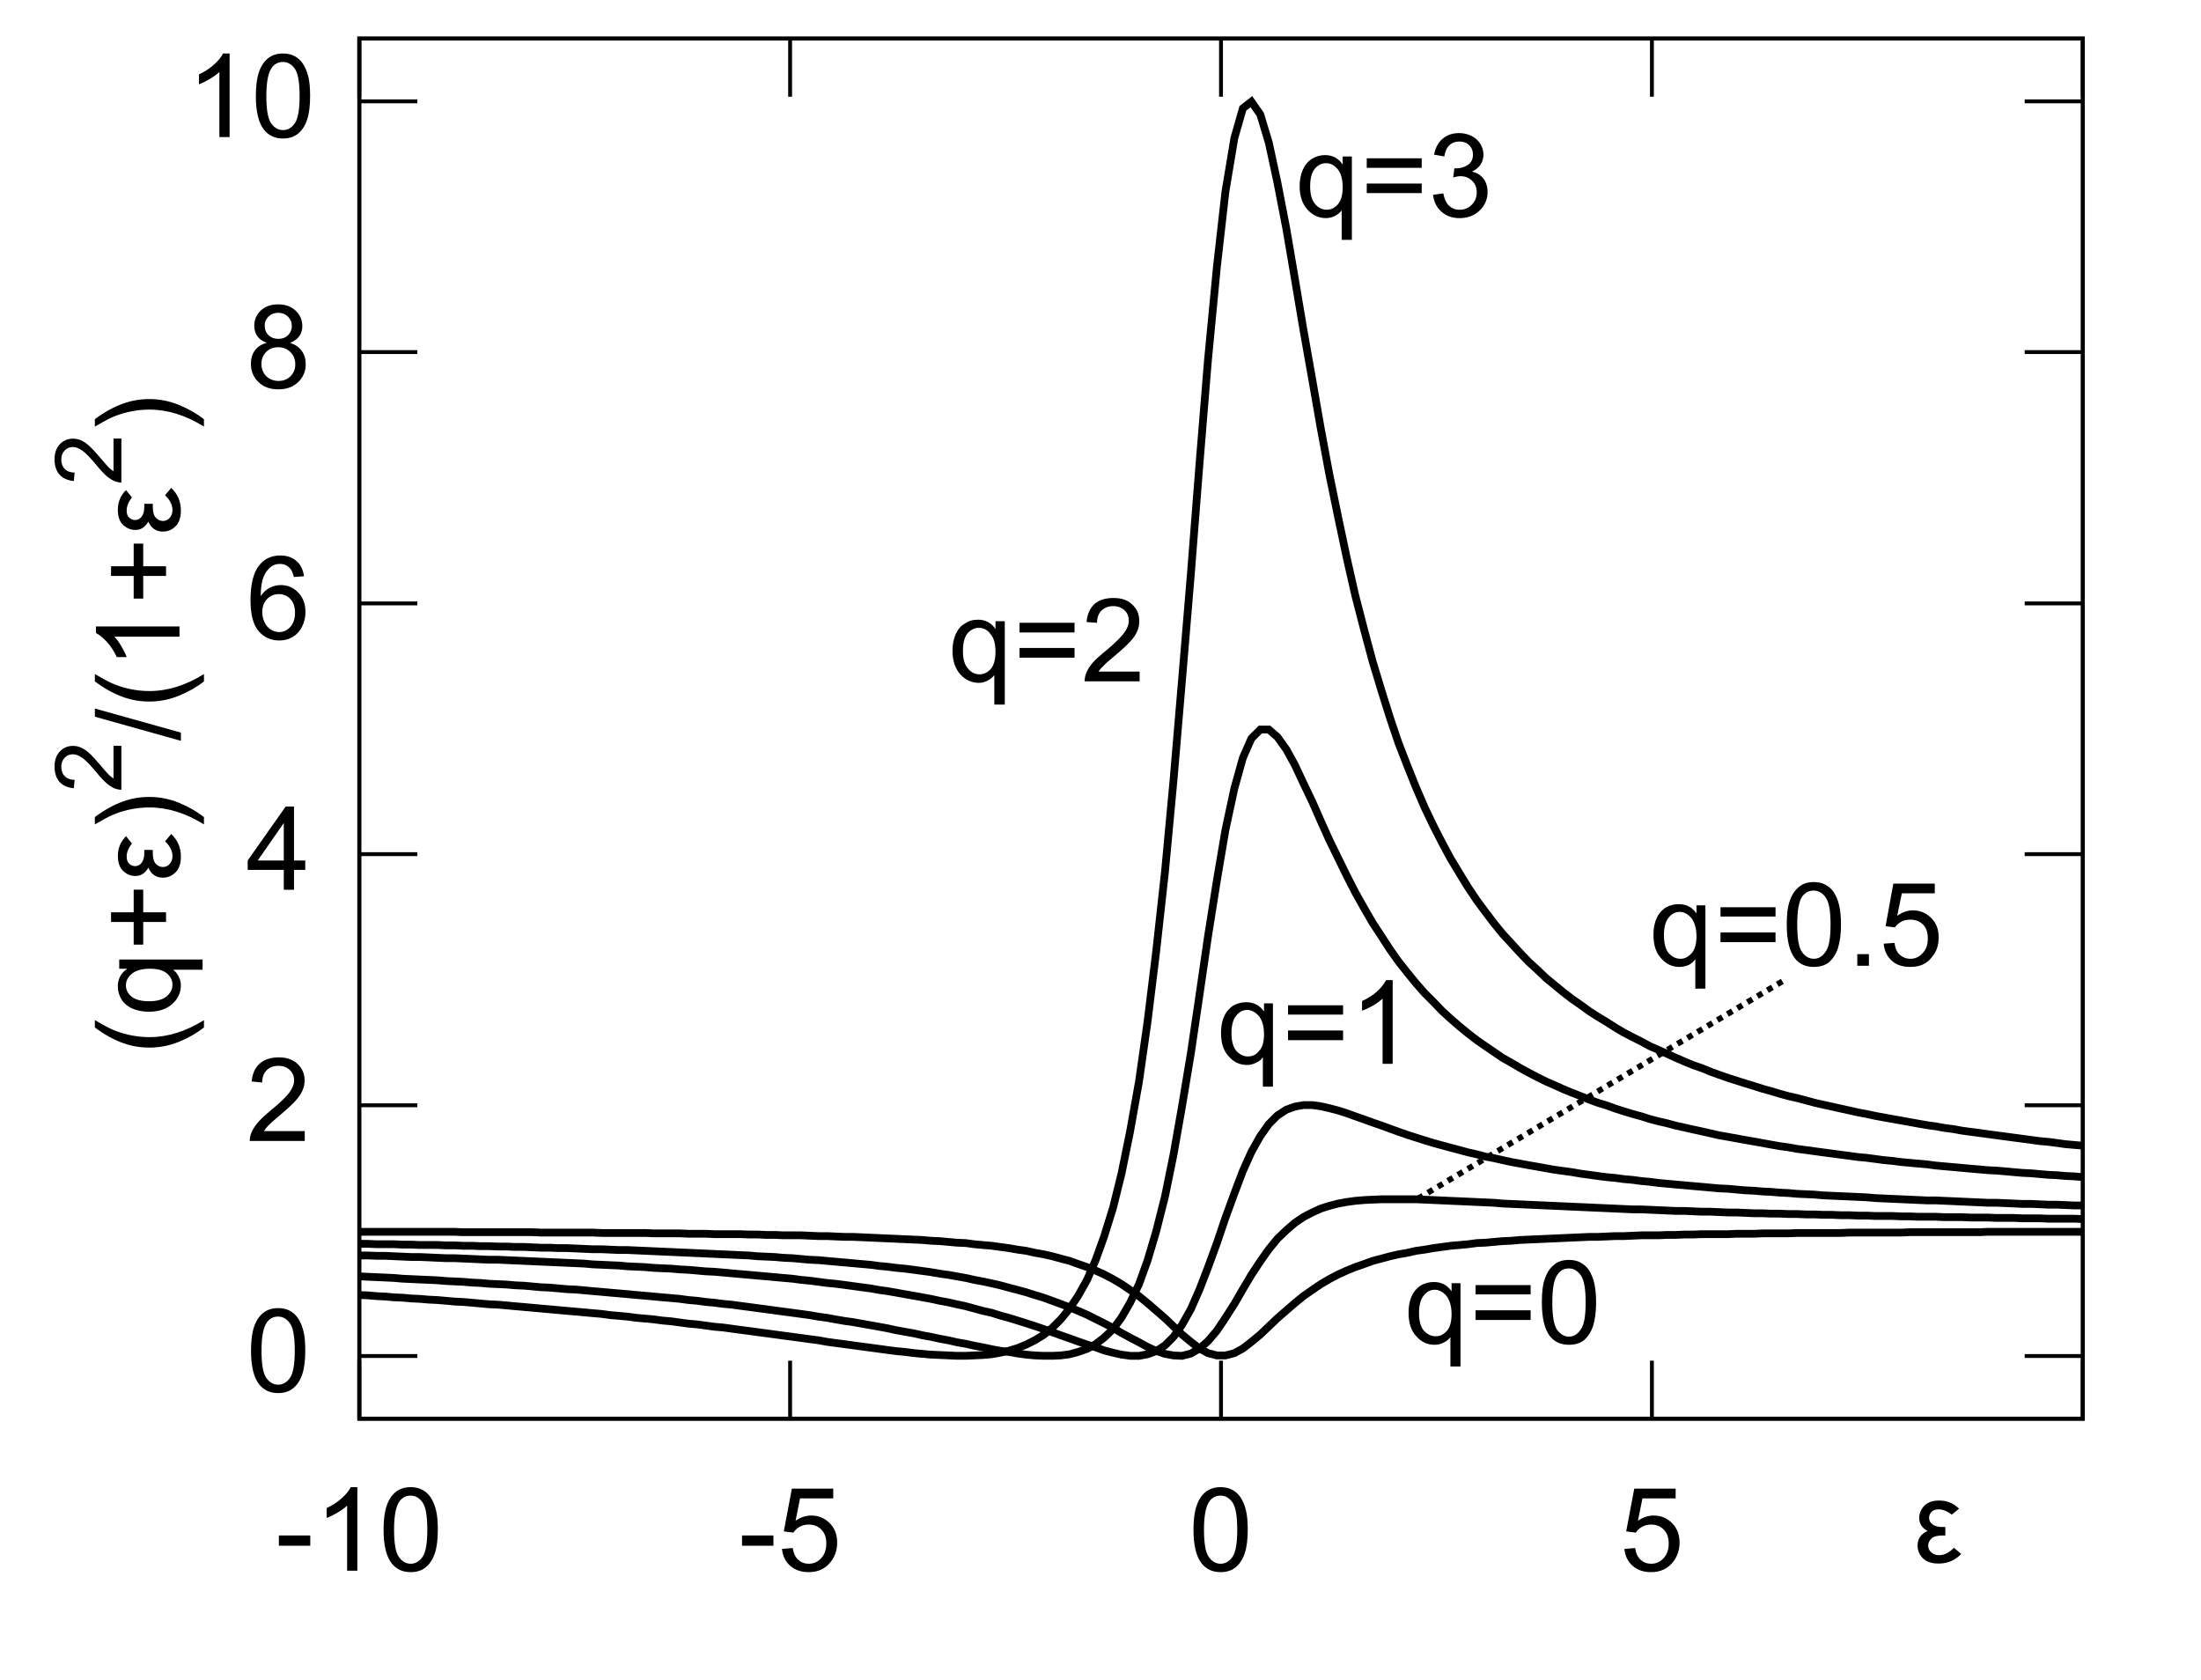<?xml version="1.0" encoding="UTF-8" standalone="no"?>
<!-- Created with Inkscape (http://www.inkscape.org/) -->

<svg
   xmlns:dc="http://purl.org/dc/elements/1.1/"
   xmlns:cc="http://creativecommons.org/ns#"
   xmlns:rdf="http://www.w3.org/1999/02/22-rdf-syntax-ns#"
   xmlns:svg="http://www.w3.org/2000/svg"
   xmlns="http://www.w3.org/2000/svg"
   xmlns:xlink="http://www.w3.org/1999/xlink"
   version="1.1"
   width="568"
   height="433.5"
   viewBox="0 0 568 433.5"
   id="svg2">
  <desc
     id="desc4">Produced by GNUPLOT 4.4 patchlevel 0 </desc>
  <defs
     id="defs6">
    <circle
       cx="0"
       cy="0"
       r="0.5"
       id="gpDot"
       style="stroke-width:0.5" />
    <path
       d="M -1,0 H 1 M 0,-1 v 2"
       id="gpPt0"
       style="stroke:currentColor;stroke-width:0.133" />
    <path
       d="M -1,-1 1,1 M 1,-1 -1,1"
       id="gpPt1"
       style="stroke:currentColor;stroke-width:0.133" />
    <path
       d="M -1,0 1,0 M 0,-1 0,1 m -1,-2 2,2 m -2,0 2,-2"
       id="gpPt2"
       style="stroke:currentColor;stroke-width:0.133" />
    <rect
       width="2"
       height="2"
       x="-1"
       y="-1"
       id="gpPt3"
       style="stroke:currentColor;stroke-width:0.133" />
    <rect
       width="2"
       height="2"
       x="-1"
       y="-1"
       id="gpPt4"
       style="fill:currentColor;stroke:currentColor;stroke-width:0.133" />
    <circle
       cx="0"
       cy="0"
       r="1"
       id="gpPt5"
       style="stroke:currentColor;stroke-width:0.133" />
    <use
       id="gpPt6"
       style="fill:currentColor;stroke:none"
       x="0"
       y="0"
       width="600"
       height="480"
       xlink:href="#gpPt5" />
    <path
       d="m 0,-1.33 -1.33,2 2.66,0 z"
       id="gpPt7"
       style="stroke:currentColor;stroke-width:0.133" />
    <use
       id="gpPt8"
       style="fill:currentColor;stroke:none"
       x="0"
       y="0"
       width="600"
       height="480"
       xlink:href="#gpPt7" />
    <use
       transform="scale(-1,-1)"
       id="gpPt9"
       style="stroke:currentColor"
       x="0"
       y="0"
       width="600"
       height="480"
       xlink:href="#gpPt7" />
    <use
       id="gpPt10"
       style="fill:currentColor;stroke:none"
       x="0"
       y="0"
       width="600"
       height="480"
       xlink:href="#gpPt9" />
    <use
       transform="matrix(0.707,0.707,-0.707,0.707,0,0)"
       id="gpPt11"
       style="stroke:currentColor"
       x="0"
       y="0"
       width="600"
       height="480"
       xlink:href="#gpPt3" />
    <use
       id="gpPt12"
       style="fill:currentColor;stroke:none"
       x="0"
       y="0"
       width="600"
       height="480"
       xlink:href="#gpPt11" />
  </defs>
  <g
     transform="translate(-27.58,-17.95)"
     id="g22"
     style="color:#ffffff;fill:none;stroke:currentColor;stroke-width:1;stroke-linecap:butt;stroke-linejoin:miter" />
  <path
     d="m 92.72,349.9 14.98,0 m 429.8,0 -15,0"
     id="path26"
     style="color:#000000;fill:none;stroke:currentColor;stroke-width:1;stroke-linecap:butt;stroke-linejoin:miter" />
  <g
     transform="matrix(1.2,0,0,1.2,80.23,359.1)"
     id="g28"
     style="font-size:25px;text-anchor:end;color:#000000;fill:#000000;stroke:none;font-family:Khmer OS">
    <g
       id="text30">
      <path
         d="m -12.88,-8.826 c 0,-2.114 0.22,-3.814 0.65,-5.104 0.44,-1.29 1.09,-2.29 1.95,-2.99 0.854,-0.7 1.934,-1.05 3.237,-1.05 0.96,0 1.802,0.19 2.526,0.58 0.725,0.39 1.323,0.95 1.795,1.67 0.472,0.73 0.842,1.62 1.111,2.66 0.268,1.05 0.402,2.46 0.403,4.234 0,2.1 -0.216,3.795 -0.647,5.085 -0.432,1.289 -1.077,2.286 -1.935,2.99 -0.859,0.704 -1.943,1.056 -3.253,1.056 -1.726,0 -3.077,-0.619 -4.067,-1.855 -1.18,-1.49 -1.77,-3.915 -1.77,-7.276 z m 2.26,0 c 0,2.938 0.34,4.893 1.031,5.866 0.688,0.972 1.536,1.459 2.546,1.459 1.009,0 1.857,-0.489 2.545,-1.465 0.687,-0.977 1.031,-2.93 1.031,-5.86 0,-2.944 -0.344,-4.904 -1.031,-5.874 -0.688,-0.97 -1.544,-1.45 -2.57,-1.45 -1.009,0 -1.815,0.43 -2.417,1.28 -0.755,1.09 -1.135,3.11 -1.135,6.044 z"
         id="path3242" />
    </g>
  </g>
  <path
     d="m 92.72,285.2 14.98,0 m 429.8,0 -15,0"
     id="path34"
     style="color:#000000;fill:none;stroke:currentColor;stroke-width:1;stroke-linecap:butt;stroke-linejoin:miter" />
  <g
     transform="matrix(1.2,0,0,1.2,80.24,294.4)"
     id="g36"
     style="font-size:25px;text-anchor:end;color:#000000;fill:#000000;stroke:none;font-family:Khmer OS">
    <g
       id="text38">
      <path
         d="m -1.331,-2.112 0,2.112 -11.829,0 c 0,-0.529 0.1,-1.038 0.26,-1.526 0.3,-0.806 0.78,-1.599 1.44,-2.38 0.67,-0.781 1.625,-1.685 2.878,-2.71 1.945,-1.595 3.26,-2.859 3.943,-3.794 0.684,-0.93 1.026,-1.81 1.026,-2.64 0,-0.87 -0.312,-1.6 -0.934,-2.2 -0.623,-0.6 -1.434,-0.9 -2.435,-0.9 -1.058,0 -1.905,0.32 -2.539,0.95 -0.639,0.64 -0.959,1.52 -0.969,2.64 l -2.25,-0.23 c 0.15,-1.69 0.73,-2.97 1.74,-3.85 1.011,-0.89 2.366,-1.33 4.066,-1.33 1.718,0 3.077,0.48 4.078,1.43 1.001,0.95 1.501,2.13 1.501,3.54 0,0.72 -0.146,1.42 -0.439,2.11 -0.293,0.69 -0.78,1.421 -1.459,2.186 -0.68,0.765 -1.809,1.815 -3.388,3.15 -1.318,1.107 -2.164,1.857 -2.539,2.252 -0.374,0.395 -0.683,0.791 -0.93,1.19 z"
         id="path3239" />
    </g>
  </g>
  <path
     d="m 92.72,220.4 14.98,0 m 429.8,0 -15,0"
     id="path42"
     style="color:#000000;fill:none;stroke:currentColor;stroke-width:1;stroke-linecap:butt;stroke-linejoin:miter" />
  <g
     transform="matrix(1.2,0,0,1.2,80.24,229.6)"
     id="g44"
     style="font-size:25px;text-anchor:end;color:#000000;fill:#000000;stroke:none;font-family:Khmer OS">
    <g
       id="text46">
      <path
         d="m -5.835,0 0,-4.285 -7.765,0 0,-2.014 8.168,-11.601 1.794,0 0,11.601 2.417,0 0,2.014 -2.417,0 0,4.285 z m 0,-6.299 0,-8.071 -5.605,8.071 z"
         id="path3236" />
    </g>
  </g>
  <path
     d="m 92.72,155.7 14.98,0 m 429.8,0 -15,0"
     id="path50"
     style="color:#000000;fill:none;stroke:currentColor;stroke-width:1;stroke-linecap:butt;stroke-linejoin:miter" />
  <g
     transform="matrix(1.2,0,0,1.2,80.22,164.9)"
     id="g52"
     style="font-size:25px;text-anchor:end;color:#000000;fill:#000000;stroke:none;font-family:Khmer OS">
    <g
       id="text54">
      <path
         d="m -1.477,-13.51 -2.185,0.17 c -0.195,-0.86 -0.472,-1.49 -0.83,-1.88 -0.594,-0.63 -1.327,-0.94 -2.197,-0.94 -0.7,0 -1.315,0.19 -1.844,0.58 -0.691,0.51 -1.237,1.24 -1.637,2.21 -0.4,0.97 -0.6,2.35 -0.62,4.141 0.53,-0.801 1.175,-1.401 1.94,-1.791 0.765,-0.39 1.566,-0.59 2.405,-0.59 1.465,0 2.712,0.54 3.741,1.619 1.03,1.078 1.544,2.471 1.544,4.18 0,1.124 -0.242,2.167 -0.726,3.132 -0.484,0.964 -1.149,1.702 -1.996,2.215 -0.846,0.513 -1.806,0.769 -2.881,0.769 -1.831,0 -3.327,-0.673 -4.477,-2.02 -1.16,-1.347 -1.74,-3.567 -1.74,-6.659 0,-3.456 0.64,-5.976 1.92,-7.546 1.115,-1.37 2.617,-2.05 4.505,-2.05 1.408,0 2.561,0.4 3.461,1.19 0.899,0.78 1.438,1.88 1.617,3.27 z m -8.973,7.712 c 0,0.757 0.16,1.481 0.483,2.173 0.321,0.691 0.771,1.218 1.349,1.58 0.578,0.362 1.184,0.544 1.819,0.544 0.927,0 1.725,-0.375 2.392,-1.124 0.668,-0.748 1.001,-1.765 1.001,-3.051 0,-1.237 -0.329,-2.212 -0.989,-2.924 -0.659,-0.712 -1.489,-1.068 -2.49,-1.068 -0.993,0 -1.835,0.356 -2.527,1.068 -0.688,0.712 -1.038,1.646 -1.038,2.802 z"
         id="path3233" />
    </g>
  </g>
  <path
     d="m 92.72,90.85 14.98,0 m 429.8,0 -15,0"
     id="path58"
     style="color:#000000;fill:none;stroke:currentColor;stroke-width:1;stroke-linecap:butt;stroke-linejoin:miter" />
  <g
     transform="matrix(1.2,0,0,1.2,80.23,100.1)"
     id="g60"
     style="font-size:25px;text-anchor:end;color:#000000;fill:#000000;stroke:none;font-family:Khmer OS">
    <g
       id="text62">
      <path
         d="m -9.497,-9.705 c -0.913,-0.335 -1.583,-0.805 -2.023,-1.425 -0.44,-0.62 -0.66,-1.36 -0.66,-2.22 0,-1.31 0.47,-2.4 1.4,-3.29 0.937,-0.89 2.182,-1.33 3.737,-1.33 1.562,0 2.819,0.45 3.772,1.36 0.952,0.91 1.428,2.01 1.428,3.32 0,0.83 -0.218,1.55 -0.653,2.16 -0.436,0.62 -1.097,1.09 -1.984,1.425 1.099,0.358 1.935,0.936 2.509,1.734 0.573,0.797 0.86,1.749 0.86,2.856 0,1.53 -0.541,2.816 -1.623,3.858 -1.083,1.041 -2.507,1.562 -4.273,1.562 -1.766,0 -3.193,-0.523 -4.273,-1.568 -1.08,-1.046 -1.62,-2.35 -1.62,-3.913 0,-1.164 0.29,-2.138 0.88,-2.923 0.59,-0.786 1.43,-1.321 2.523,-1.606 z m -0.44,-3.725 c 0,0.85 0.273,1.54 0.818,2.08 0.546,0.53 1.254,0.8 2.124,0.8 0.847,0 1.54,-0.26 2.082,-0.8 0.541,-0.53 0.811,-1.18 0.811,-1.96 0,-0.8 -0.278,-1.48 -0.836,-2.03 -0.557,-0.55 -1.251,-0.82 -2.081,-0.82 -0.838,0 -1.534,0.27 -2.087,0.8 -0.554,0.54 -0.831,1.18 -0.831,1.93 z m -0.703,8.266 c 0,0.627 0.14,1.233 0.44,1.819 0.298,0.586 0.74,1.04 1.325,1.361 0.586,0.322 1.217,0.483 1.893,0.483 1.049,0 1.916,-0.338 2.6,-1.014 0.683,-0.675 1.025,-1.534 1.025,-2.575 0,-1.058 -0.352,-1.933 -1.056,-2.625 -0.704,-0.692 -1.585,-1.037 -2.643,-1.037 -1.033,0 -1.89,0.341 -2.569,1.025 -0.675,0.684 -1.015,1.538 -1.015,2.563 z"
         id="path3230" />
    </g>
  </g>
  <path
     d="m 92.72,26.15 14.98,0 m 429.8,0 -15,0"
     id="path66"
     style="color:#000000;fill:none;stroke:currentColor;stroke-width:1;stroke-linecap:butt;stroke-linejoin:miter" />
  <g
     transform="matrix(1.2,0,0,1.2,81.48,35.37)"
     id="g68"
     style="font-size:25px;text-anchor:end;color:#000000;fill:#000000;stroke:none;font-family:Khmer OS">
    <g
       id="text70">
      <path
         d="m -18.52,0 -2.2,0 0,-14 c -0.52,0.5 -1.22,1.01 -2.08,1.51 -0.86,0.51 -1.63,0.89 -2.31,1.14 l 0,-2.13 c 1.23,-0.57 2.3,-1.27 3.22,-2.1 0.92,-0.82 1.57,-1.62 1.96,-2.39 l 1.41,0 z"
         id="path3225" />
      <path
         d="m -12.88,-8.826 c 0,-2.114 0.22,-3.814 0.65,-5.104 0.44,-1.29 1.09,-2.29 1.95,-2.99 0.854,-0.7 1.934,-1.05 3.237,-1.05 0.96,0 1.802,0.19 2.526,0.58 0.725,0.39 1.323,0.95 1.795,1.67 0.472,0.73 0.842,1.62 1.111,2.66 0.268,1.05 0.402,2.46 0.403,4.234 0,2.1 -0.216,3.795 -0.647,5.085 -0.432,1.289 -1.077,2.286 -1.935,2.99 -0.859,0.704 -1.943,1.056 -3.253,1.056 -1.726,0 -3.077,-0.619 -4.067,-1.855 -1.18,-1.49 -1.77,-3.915 -1.77,-7.276 z m 2.26,0 c 0,2.938 0.34,4.893 1.031,5.866 0.688,0.972 1.536,1.459 2.546,1.459 1.009,0 1.857,-0.489 2.545,-1.465 0.687,-0.977 1.031,-2.93 1.031,-5.86 0,-2.944 -0.344,-4.904 -1.031,-5.874 -0.688,-0.97 -1.544,-1.45 -2.57,-1.45 -1.009,0 -1.815,0.43 -2.417,1.28 -0.755,1.09 -1.135,3.11 -1.135,6.044 z"
         id="path3227" />
    </g>
  </g>
  <path
     d="m 92.72,366.1 0,-15 m 0,-341.145 0,14.995"
     id="path74"
     style="color:#000000;fill:none;stroke:currentColor;stroke-width:1;stroke-linecap:butt;stroke-linejoin:miter" />
  <g
     transform="matrix(1.2,0,0,1.2,92.73,405.3)"
     id="g76"
     style="font-size:25px;text-anchor:middle;color:#000000;fill:#000000;stroke:none;font-family:Khmer OS">
    <g
       id="text78">
      <path
         d="m -17.3,-5.371 0,-2.21 6.75,0 0,2.21 z"
         id="path3245" />
      <path
         d="m -0.427,0 -2.198,0 0,-14 c -0.528,0.5 -1.222,1.01 -2.081,1.51 -0.858,0.51 -1.629,0.89 -2.313,1.14 l 0,-2.13 c 1.229,-0.57 2.303,-1.27 3.223,-2.1 0.919,-0.82 1.57,-1.62 1.953,-2.39 l 1.416,0 z"
         id="path3247" />
      <path
         d="m 5.212,-8.826 c 0,-2.114 0.218,-3.814 0.653,-5.104 0.436,-1.29 1.083,-2.29 1.941,-2.99 0.859,-0.7 1.939,-1.05 3.244,-1.05 0.96,0 1.8,0.19 2.52,0.58 0.73,0.39 1.33,0.95 1.8,1.67 0.47,0.73 0.84,1.62 1.11,2.66 0.27,1.05 0.4,2.46 0.4,4.234 0,2.1 -0.21,3.795 -0.64,5.085 -0.44,1.289 -1.08,2.286 -1.94,2.99 -0.86,0.704 -1.94,1.056 -3.25,1.056 -1.728,0 -3.083,-0.619 -4.068,-1.855 -1.18,-1.49 -1.77,-3.915 -1.77,-7.276 z m 2.259,0 c 0,2.938 0.344,4.893 1.031,5.866 0.688,0.972 1.538,1.459 2.548,1.459 1.01,0 1.85,-0.489 2.54,-1.465 0.69,-0.977 1.03,-2.93 1.03,-5.86 0,-2.944 -0.34,-4.904 -1.03,-5.874 -0.69,-0.97 -1.54,-1.45 -2.57,-1.45 -1.01,0 -1.812,0.43 -2.414,1.28 -0.757,1.09 -1.135,3.11 -1.135,6.044 z"
         id="path3249" />
    </g>
  </g>
  <path
     d="m 203.9,366.1 0,-15 m 0,-341.145 0,14.995"
     id="path82"
     style="color:#000000;fill:none;stroke:currentColor;stroke-width:1;stroke-linecap:butt;stroke-linejoin:miter" />
  <g
     transform="matrix(1.2,0,0,1.2,203.9,405.3)"
     id="g84"
     style="font-size:25px;text-anchor:middle;color:#000000;fill:#000000;stroke:none;font-family:Khmer OS">
    <g
       id="text86">
      <path
         d="m -10.34,-5.371 0,-2.21 6.751,0 0,2.21 z"
         id="path3252" />
      <path
         d="m -1.746,-4.687 2.308,-0.196 c 0.171,1.123 0.568,1.968 1.19,2.533 0.622,0.566 1.373,0.849 2.252,0.849 1.058,0 1.953,-0.399 2.685,-1.197 0.733,-0.797 1.099,-1.855 1.099,-3.174 0,-1.253 -0.352,-2.242 -1.056,-2.966 -0.704,-0.724 -1.625,-1.086 -2.765,-1.086 -0.708,0 -1.347,0.16 -1.916,0.482 -0.57,0.321 -1.017,0.738 -1.343,1.251 l -2.063,-0.268 1.733,-9.191 8.899,0 0,2.1 -7.141,0 -0.964,4.81 c 1.074,-0.75 2.201,-1.13 3.381,-1.13 1.563,0 2.881,0.55 3.955,1.63 1.075,1.081 1.612,2.472 1.612,4.173 0,1.62 -0.472,3.019 -1.416,4.199 -1.148,1.449 -2.714,2.173 -4.7,2.173 -1.628,0 -2.956,-0.456 -3.986,-1.367 -1.029,-0.911 -1.617,-2.12 -1.764,-3.625 z"
         id="path3254" />
    </g>
  </g>
  <path
     d="m 315.1,366.1 0,-15 m 0,-341.145 0,14.995"
     id="path90"
     style="color:#000000;fill:none;stroke:currentColor;stroke-width:1;stroke-linecap:butt;stroke-linejoin:miter" />
  <g
     transform="matrix(1.2,0,0,1.2,315.1,405.3)"
     id="g92"
     style="font-size:25px;text-anchor:middle;color:#000000;fill:#000000;stroke:none;font-family:Khmer OS">
    <g
       id="text94">
      <path
         d="m -5.92,-8.826 c 0,-2.114 0.217,-3.814 0.653,-5.104 0.435,-1.29 1.082,-2.29 1.941,-2.99 0.858,-0.7 1.938,-1.05 3.241,-1.05 0.96,0 1.802,0.19 2.526,0.58 0.725,0.39 1.323,0.95 1.795,1.67 0.472,0.73 0.842,1.62 1.111,2.66 0.268,1.05 0.402,2.46 0.403,4.234 0,2.1 -0.216,3.795 -0.647,5.085 -0.432,1.289 -1.077,2.286 -1.935,2.99 -0.859,0.704 -1.943,1.056 -3.253,1.056 -1.726,0 -3.081,-0.619 -4.065,-1.855 -1.18,-1.49 -1.77,-3.915 -1.77,-7.276 z m 2.258,0 c 0,2.938 0.344,4.893 1.031,5.866 0.688,0.972 1.536,1.459 2.546,1.459 1.009,0 1.857,-0.489 2.545,-1.465 0.687,-0.977 1.031,-2.93 1.031,-5.86 0,-2.944 -0.344,-4.904 -1.031,-5.874 -0.688,-0.97 -1.544,-1.45 -2.57,-1.45 -1.009,0 -1.815,0.43 -2.417,1.28 -0.757,1.09 -1.135,3.11 -1.135,6.044 z"
         id="path3257" />
    </g>
  </g>
  <path
     d="m 426.3,366.1 0,-15 m 0,-341.145 0,14.995"
     id="path98"
     style="color:#000000;fill:none;stroke:currentColor;stroke-width:1;stroke-linecap:butt;stroke-linejoin:miter" />
  <g
     transform="matrix(1.2,0,0,1.2,426.3,405.3)"
     id="g100"
     style="font-size:25px;text-anchor:middle;color:#000000;fill:#000000;stroke:none;font-family:Khmer OS">
    <g
       id="text102">
      <path
         d="m -5.92,-4.687 2.307,-0.196 c 0.171,1.123 0.567,1.968 1.19,2.533 0.622,0.566 1.373,0.849 2.252,0.849 1.058,0 1.953,-0.399 2.686,-1.197 0.732,-0.797 1.098,-1.855 1.098,-3.174 0,-1.253 -0.352,-2.242 -1.056,-2.966 -0.704,-0.724 -1.625,-1.086 -2.764,-1.086 -0.708,0 -1.347,0.16 -1.917,0.482 -0.57,0.321 -1.017,0.738 -1.343,1.251 l -2.063,-0.268 1.734,-9.191 8.899,0 0,2.1 -7.142,0 -0.964,4.81 c 1.074,-0.75 2.201,-1.13 3.381,-1.13 1.563,0 2.881,0.55 3.955,1.63 1.075,1.081 1.612,2.472 1.612,4.173 0,1.62 -0.472,3.019 -1.416,4.199 -1.148,1.449 -2.714,2.173 -4.7,2.173 -1.628,0 -2.956,-0.456 -3.985,-1.367 -1.03,-0.911 -1.618,-2.12 -1.764,-3.625 z"
         id="path3260" />
    </g>
  </g>
  <path
     d="m 537.5,366.1 0,-15 m 0,-341.145 0,14.995"
     id="path106"
     style="color:#000000;fill:none;stroke:currentColor;stroke-width:1;stroke-linecap:butt;stroke-linejoin:miter" />
  <path
     d="m 92.72,9.955 0,356.145 444.78,0 0,-356.145 -444.78,0 z"
     id="path114"
     style="color:#000000;fill:none;stroke:currentColor;stroke-width:1;stroke-linecap:butt;stroke-linejoin:miter" />
  <g
     transform="matrix(0,-1.2,1.2,0,46.32,187)"
     id="g116"
     style="font-size:25px;text-anchor:middle;color:#000000;fill:#000000;stroke:none;font-family:Khmer OS">
    <g
       id="text118">
      <path
         d="m -65.1,5.261 c -1.21,-1.53 -2.24,-3.32 -3.08,-5.371 -0.83,-2.051 -1.25,-4.175 -1.25,-6.372 0,-1.937 0.31,-3.788 0.94,-5.568 0.73,-2.06 1.86,-4.11 3.39,-6.15 l 1.57,0 c -0.98,1.69 -1.63,2.9 -1.95,3.62 -0.49,1.13 -0.89,2.3 -1.17,3.52 -0.35,1.522 -0.53,3.052 -0.53,4.59 0,3.915 1.22,7.825 3.65,11.731 z"
         id="path3198" />
      <path
         d="m -52.69,4.968 0,-6.347 c -0.34,0.48 -0.82,0.878 -1.43,1.196 -0.61,0.317 -1.27,0.476 -1.96,0.476 -1.54,0 -2.86,-0.615 -3.97,-1.843 -1.11,-1.229 -1.67,-2.914 -1.67,-5.054 0,-1.302 0.23,-2.47 0.68,-3.506 0.45,-1.03 1.11,-1.81 1.96,-2.35 0.86,-0.53 1.8,-0.8 2.83,-0.8 1.6,0 2.86,0.68 3.78,2.03 l 0,-1.73 1.98,0 0,17.928 z m -6.77,-11.487 c 0,1.669 0.35,2.92 1.05,3.754 0.7,0.834 1.54,1.251 2.51,1.251 0.94,0 1.75,-0.396 2.42,-1.19 0.68,-0.793 1.01,-2 1.01,-3.619 0,-1.725 -0.35,-3.024 -1.06,-3.897 -0.72,-0.87 -1.55,-1.3 -2.51,-1.3 -0.95,0 -1.76,0.4 -2.43,1.21 -0.66,0.811 -0.99,2.074 -0.99,3.791 z"
         id="path3200" />
      <path
         d="m -42.42,-2.893 0,-4.907 -4.87,0 0,-2.051 4.87,0 0,-4.869 2.08,0 0,4.869 4.87,0 0,2.051 -4.87,0 0,4.907 z"
         id="path3202" />
      <path
         d="m -23.96,-11.5 -1.58,1.27 c -1,-0.76 -1.93,-1.13 -2.8,-1.13 -0.72,0 -1.24,0.19 -1.57,0.57 -0.33,0.38 -0.5,0.792 -0.5,1.232 0,0.57 0.25,1.044 0.73,1.422 0.49,0.378 1.21,0.568 2.15,0.568 0.13,0 0.33,0 0.61,-0.01 l 0,1.844 c -0.26,0 -0.45,-0.01 -0.58,-0.01 -1.17,0 -1.97,0.224 -2.43,0.672 -0.45,0.447 -0.67,0.952 -0.67,1.514 0,0.577 0.22,1.064 0.68,1.458 0.46,0.395 1,0.592 1.62,0.592 1.15,0 2.23,-0.533 3.23,-1.599 l 1.57,1.331 c -1.3,1.383 -2.92,2.075 -4.86,2.075 -1.52,0 -2.65,-0.387 -3.4,-1.16 -0.75,-0.773 -1.13,-1.672 -1.13,-2.697 0,-1.473 0.72,-2.519 2.15,-3.138 -1.19,-0.675 -1.79,-1.607 -1.79,-2.795 0,-0.969 0.35,-1.829 1.06,-2.599 0.71,-0.77 1.79,-1.16 3.26,-1.16 1.68,0 3.09,0.59 4.25,1.76 z"
         id="path3204" />
      <path
         d="m -19.86,5.261 -1.58,0 c 2.44,-3.906 3.65,-7.816 3.65,-11.731 0,-1.53 -0.17,-3.047 -0.52,-4.55 -0.28,-1.22 -0.66,-2.4 -1.16,-3.52 -0.32,-0.73 -0.97,-1.95 -1.97,-3.66 l 1.58,0 c 1.53,2.04 2.66,4.09 3.39,6.15 0.63,1.78 0.94,3.631 0.94,5.568 0,2.197 -0.42,4.321 -1.26,6.372 -0.84,2.051 -1.87,3.841 -3.07,5.371 z"
         id="path3206" />
      <path
         d="m -4.531,-14.19 0,1.69 -9.459,0 c 0,-0.42 0.1,-0.83 0.2,-1.22 0.24,-0.65 0.63,-1.28 1.16,-1.91 0.53,-0.62 1.3,-1.34 2.3,-2.16 1.554,-1.28 2.605,-2.29 3.152,-3.04 0.547,-0.74 0.821,-1.45 0.821,-2.11 0,-0.7 -0.249,-1.28 -0.747,-1.76 -0.499,-0.48 -1.148,-0.72 -1.949,-0.72 -0.846,0 -1.527,0.25 -2.027,0.76 -0.51,0.51 -0.77,1.21 -0.78,2.11 l -1.8,-0.18 c 0.12,-1.35 0.59,-2.38 1.39,-3.09 0.81,-0.7 1.9,-1.05 3.256,-1.05 1.374,0 2.461,0.38 3.262,1.14 0.801,0.76 1.201,1.7 1.201,2.83 0,0.57 -0.117,1.14 -0.351,1.69 -0.235,0.55 -0.624,1.14 -1.167,1.75 -0.544,0.61 -1.447,1.45 -2.71,2.52 -1.055,0.88 -1.731,1.48 -2.031,1.8 -0.3,0.31 -0.55,0.63 -0.74,0.95 z"
         id="path3208"
         style="font-size:20px" />
      <path
         d="M -3.467,0.305 1.721,-18.2 l 1.758,0 -5.176,18.505 z"
         id="path3210"
         style="font-size:25px" />
      <path
         d="M 9.314,5.261 C 8.101,3.731 7.076,1.941 6.238,-0.11 5.4,-2.161 4.98,-4.285 4.98,-6.482 c 0,-1.937 0.314,-3.788 0.94,-5.568 0.733,-2.06 1.864,-4.11 3.394,-6.15 l 1.576,0 c -0.986,1.69 -1.637,2.9 -1.954,3.62 -0.497,1.13 -0.888,2.3 -1.172,3.52 -0.35,1.522 -0.525,3.052 -0.525,4.59 0,3.915 1.216,7.825 3.651,11.731 z"
         id="path3212"
         style="font-size:25px" />
      <path
         d="m 21.13,0 -2.2,0 0,-14 c -0.53,0.5 -1.22,1.01 -2.08,1.51 -0.86,0.51 -1.63,0.89 -2.31,1.14 l 0,-2.13 c 1.23,-0.57 2.3,-1.27 3.22,-2.1 0.92,-0.82 1.57,-1.62 1.95,-2.39 l 1.42,0 z"
         id="path3214"
         style="font-size:25px" />
      <path
         d="m 31.99,-2.893 0,-4.907 -4.87,0 0,-2.051 4.87,0 0,-4.869 2.08,0 0,4.869 4.87,0 0,2.051 -4.87,0 0,4.907 z"
         id="path3216"
         style="font-size:25px" />
      <path
         d="m 50.45,-11.5 -1.57,1.27 c -1,-0.76 -1.94,-1.13 -2.81,-1.13 -0.72,0 -1.24,0.19 -1.57,0.57 -0.33,0.38 -0.49,0.792 -0.49,1.232 0,0.57 0.24,1.044 0.73,1.422 0.49,0.378 1.2,0.568 2.15,0.568 0.12,0 0.32,0 0.61,-0.01 l 0,1.844 c -0.26,0 -0.46,-0.01 -0.59,-0.01 -1.16,0 -1.97,0.224 -2.42,0.672 -0.45,0.447 -0.68,0.952 -0.68,1.514 0,0.577 0.23,1.064 0.68,1.458 0.46,0.395 1,0.592 1.63,0.592 1.15,0 2.22,-0.533 3.22,-1.599 l 1.58,1.331 c -1.31,1.383 -2.93,2.075 -4.86,2.075 -1.52,0 -2.66,-0.387 -3.41,-1.16 C 41.9,-1.64 41.53,-2.539 41.53,-3.564 c 0,-1.473 0.71,-2.519 2.15,-3.138 -1.2,-0.675 -1.8,-1.607 -1.8,-2.795 0,-0.973 0.36,-1.833 1.06,-2.603 0.71,-0.77 1.8,-1.16 3.26,-1.16 1.68,0 3.1,0.59 4.25,1.76 z"
         id="path3218"
         style="font-size:25px" />
      <path
         d="m 61.53,-14.19 0,1.69 -9.46,0 c 0,-0.42 0.1,-0.83 0.21,-1.22 0.24,-0.65 0.62,-1.28 1.15,-1.91 0.53,-0.62 1.3,-1.34 2.3,-2.16 1.56,-1.28 2.61,-2.29 3.16,-3.04 0.54,-0.74 0.82,-1.45 0.82,-2.11 0,-0.7 -0.25,-1.28 -0.75,-1.76 -0.5,-0.48 -1.15,-0.72 -1.95,-0.72 -0.84,0 -1.52,0.25 -2.03,0.76 -0.51,0.51 -0.76,1.21 -0.77,2.11 l -1.81,-0.18 c 0.13,-1.35 0.59,-2.38 1.4,-3.09 0.81,-0.7 1.89,-1.05 3.25,-1.05 1.37,0 2.46,0.38 3.26,1.14 0.8,0.76 1.2,1.7 1.2,2.83 0,0.57 -0.11,1.14 -0.35,1.69 -0.23,0.55 -0.62,1.14 -1.16,1.75 -0.55,0.61 -1.45,1.45 -2.71,2.52 -1.06,0.88 -1.74,1.48 -2.04,1.8 -0.3,0.31 -0.54,0.63 -0.74,0.95 z"
         id="path3220"
         style="font-size:20px" />
      <path
         d="m 65.69,5.261 -1.58,0 c 2.43,-3.906 3.65,-7.816 3.65,-11.731 0,-1.53 -0.17,-3.047 -0.52,-4.55 -0.28,-1.22 -0.67,-2.4 -1.16,-3.52 -0.32,-0.73 -0.98,-1.95 -1.97,-3.66 l 1.58,0 c 1.53,2.04 2.66,4.09 3.39,6.15 0.63,1.78 0.94,3.631 0.94,5.568 0,2.197 -0.42,4.321 -1.26,6.372 C 67.91,1.941 66.89,3.731 65.69,5.261 z"
         id="path3222"
         style="font-size:25px" />
    </g>
  </g>
  <g
     transform="matrix(1.2,0,0,1.2,500.1,403.1)"
     id="g134"
     style="font-size:25px;text-anchor:middle;color:#000000;fill:#000000;stroke:none;font-family:Khmer OS">
    <g
       id="text136">
      <path
         d="m 4.553,-11.5 -1.574,1.27 c -1.001,-0.76 -1.937,-1.13 -2.808,-1.13 -0.716,0 -1.239,0.19 -1.569,0.57 -0.329,0.38 -0.494,0.792 -0.494,1.232 0,0.57 0.244,1.044 0.732,1.422 0.489,0.378 1.205,0.568 2.149,0.568 0.122,0 0.325,0 0.61,-0.01 l 0,1.844 c -0.26,0 -0.456,-0.01 -0.586,-0.01 -1.164,0 -1.971,0.224 -2.423,0.672 -0.452,0.447 -0.677,0.952 -0.677,1.514 0,0.577 0.227,1.064 0.683,1.458 0.456,0.395 0.997,0.592 1.624,0.592 1.147,0 2.221,-0.533 3.222,-1.599 l 1.575,1.331 C 3.715,-0.399 2.096,0.293 0.159,0.293 -1.363,0.293 -2.498,-0.094 -3.247,-0.867 -3.996,-1.64 -4.37,-2.539 -4.37,-3.564 c 0,-1.473 0.716,-2.519 2.148,-3.138 -1.196,-0.675 -1.794,-1.607 -1.794,-2.795 0,-0.973 0.354,-1.833 1.062,-2.603 0.708,-0.77 1.794,-1.16 3.259,-1.16 1.677,0 3.093,0.59 4.248,1.76 z"
         id="path3263"
         style="font-family:Khmer OS" />
    </g>
  </g>
  <a
     xlink:title="Plot #1"
     transform="translate(-27.58,-17.95)"
     id="a140"
     style="stroke:#000000;stroke-width:2;stroke-miterlimit:4;stroke-opacity:1;stroke-dasharray:none">
    <g
       id="g142"
       style="color:#ff0000;fill:none;stroke:#000000;stroke-width:2;stroke-linecap:butt;stroke-linejoin:miter;stroke-miterlimit:4;stroke-opacity:1;stroke-dasharray:none">
      <path
         d="m 120.3,335.8 2.2,0 2.3,0 2.2,0 2.2,0 2.3,0 2.2,0 2.2,0 2.3,0 2.2,0 2.3,0 2.2,0 2.2,0.1 2.3,0 2.2,0 2.2,0 2.3,0 2.2,0 2.2,0 2.3,0 2.2,0 2.2,0.1 2.3,0 2.2,0 2.2,0 2.3,0 2.2,0 2.2,0 2.3,0.1 2.2,0 2.3,0 2.2,0 2.2,0 2.3,0 2.2,0.1 2.2,0 2.3,0 2.2,0 2.2,0.1 2.3,0 2.2,0 2.2,0.1 2.3,0 2.2,0 2.2,0 2.3,0.1 2.2,0 2.3,0.1 2.2,0 2.2,0.1 2.3,0 2.2,0 2.2,0.1 2.3,0.1 2.2,0 2.2,0.1 2.3,0.1 2.2,0 2.2,0.1 2.3,0.1 2.2,0.1 2.2,0.1 2.3,0.1 2.2,0.1 2.3,0.1 2.2,0.1 2.2,0.2 2.3,0.1 2.2,0.2 2.2,0.2 2.3,0.1 2.2,0.3 2.2,0.2 2.3,0.2 2.2,0.3 2.2,0.3 2.3,0.4 2.2,0.3 2.2,0.5 2.3,0.4 2.2,0.5 2.2,0.6 2.3,0.6 2.2,0.8 2.3,0.8 2.2,0.9 2.2,1 2.3,1.2 2.2,1.3 2.2,1.5 2.3,1.6 2.2,1.8 2.2,1.9 2.3,2 2.2,2.1 2.2,2.1 2.3,1.9 2.2,1.7 2.2,1.2 2.3,0.6 2.2,0 2.3,-0.6 2.2,-1.2 2.2,-1.7 2.3,-1.9 2.2,-2.1 2.2,-2.1 2.3,-2 2.2,-1.9 2.2,-1.8 2.3,-1.6 2.2,-1.5 2.2,-1.3 2.3,-1.2 2.2,-1 2.2,-0.9 2.3,-0.8 2.2,-0.8 2.3,-0.6 2.2,-0.6 2.2,-0.5 2.3,-0.4 2.2,-0.5 2.2,-0.3 2.3,-0.4 2.2,-0.3 2.2,-0.3 2.3,-0.2 2.2,-0.2 2.2,-0.3 2.3,-0.1 2.2,-0.2 2.2,-0.2 2.3,-0.1 2.2,-0.2 2.2,-0.1 2.3,-0.1 2.2,-0.1 2.3,-0.1 2.2,-0.1 2.2,-0.1 2.3,-0.1 2.2,-0.1 2.2,0 2.3,-0.1 2.2,-0.1 2.2,0 2.3,-0.1 2.2,-0.1 2.2,0 2.3,0 2.2,-0.1 2.2,0 2.3,-0.1 2.2,0 2.3,-0.1 2.2,0 2.2,0 2.3,0 2.2,-0.1 2.2,0 2.3,0 2.2,-0.1 2.2,0 2.3,0 2.2,0 2.2,-0.1 2.3,0 2.2,0 2.2,0 2.3,0 2.2,0 2.3,-0.1 2.2,0 2.2,0 2.3,0 2.2,0 2.2,0 2.3,0 2.2,-0.1 2.2,0 2.3,0 2.2,0 2.2,0 2.3,0 2.2,0 2.2,0 2.3,0 2.2,-0.1 2.2,0 2.3,0 2.2,0 2.3,0 2.2,0 2.2,0 2.3,0 2.2,0 2.2,0 2.3,0 2.2,0"
         id="path144"
         style="stroke:#000000;stroke-width:2;stroke-miterlimit:4;stroke-opacity:1;stroke-dasharray:none" />
    </g>
  </a>
  <a
     xlink:title="Plot #2"
     transform="translate(-27.58,-17.95)"
     id="a146"
     style="stroke:#000000;stroke-width:2;stroke-miterlimit:4;stroke-opacity:1;stroke-dasharray:none">
    <g
       id="g148"
       style="color:#008000;fill:none;stroke:#000000;stroke-width:2;stroke-linecap:butt;stroke-linejoin:miter;stroke-miterlimit:4;stroke-opacity:1;stroke-dasharray:none">
      <path
         d="m 120.3,338.9 2.2,0 2.3,0.1 2.2,0 2.2,0 2.3,0.1 2.2,0 2.2,0.1 2.3,0 2.2,0 2.3,0.1 2.2,0 2.2,0.1 2.3,0 2.2,0.1 2.2,0 2.3,0.1 2.2,0 2.2,0.1 2.3,0 2.2,0.1 2.2,0.1 2.3,0 2.2,0.1 2.2,0 2.3,0.1 2.2,0.1 2.2,0.1 2.3,0 2.2,0.1 2.3,0.1 2.2,0 2.2,0.1 2.3,0.1 2.2,0.1 2.2,0.1 2.3,0.1 2.2,0.1 2.2,0.1 2.3,0.1 2.2,0.1 2.2,0.1 2.3,0.1 2.2,0.1 2.2,0.1 2.3,0.1 2.2,0.2 2.3,0.1 2.2,0.1 2.2,0.2 2.3,0.1 2.2,0.2 2.2,0.2 2.3,0.1 2.2,0.2 2.2,0.2 2.3,0.2 2.2,0.2 2.2,0.2 2.3,0.2 2.2,0.3 2.2,0.2 2.3,0.3 2.2,0.2 2.3,0.3 2.2,0.3 2.2,0.3 2.3,0.4 2.2,0.3 2.2,0.4 2.3,0.4 2.2,0.5 2.2,0.4 2.3,0.5 2.2,0.5 2.2,0.6 2.3,0.6 2.2,0.6 2.2,0.7 2.3,0.7 2.2,0.8 2.2,0.8 2.3,0.9 2.2,0.9 2.3,1 2.2,1.1 2.2,1.1 2.3,1.2 2.2,1.3 2.2,1.2 2.3,1.2 2.2,1.2 2.2,1 2.3,0.8 2.2,0.4 2.2,0.1 2.3,-0.6 2.2,-1.3 2.2,-1.9 2.3,-2.7 2.2,-3.3 2.3,-3.6 2.2,-3.8 2.2,-3.7 2.3,-3.5 2.2,-3.1 2.2,-2.7 2.3,-2.2 2.2,-1.9 2.2,-1.5 2.3,-1.2 2.2,-1 2.2,-0.7 2.3,-0.6 2.2,-0.4 2.2,-0.3 2.3,-0.2 2.2,-0.1 2.3,-0.1 2.2,0 2.2,0 2.3,0 2.2,0 2.2,0.1 2.3,0.1 2.2,0.1 2.2,0.1 2.3,0.1 2.2,0.1 2.2,0.1 2.3,0.1 2.2,0.1 2.2,0.2 2.3,0.1 2.2,0.1 2.2,0.1 2.3,0.1 2.2,0.1 2.3,0.1 2.2,0.1 2.2,0.1 2.3,0.1 2.2,0.1 2.2,0.1 2.3,0.1 2.2,0.1 2.2,0.1 2.3,0.1 2.2,0 2.2,0.1 2.3,0.1 2.2,0.1 2.2,0.1 2.3,0 2.2,0.1 2.3,0.1 2.2,0 2.2,0.1 2.3,0.1 2.2,0 2.2,0.1 2.3,0.1 2.2,0 2.2,0.1 2.3,0 2.2,0.1 2.2,0 2.3,0.1 2.2,0 2.2,0.1 2.3,0 2.2,0.1 2.3,0 2.2,0.1 2.2,0 2.3,0.1 2.2,0 2.2,0 2.3,0.1 2.2,0 2.2,0.1 2.3,0 2.2,0 2.2,0.1 2.3,0 2.2,0 2.2,0.1 2.3,0 2.2,0 2.2,0.1 2.3,0 2.2,0 2.3,0.1 2.2,0 2.2,0 2.3,0.1 2.2,0 2.2,0 2.3,0 2.2,0.1"
         id="path150"
         style="stroke:#000000;stroke-width:2;stroke-miterlimit:4;stroke-opacity:1;stroke-dasharray:none" />
    </g>
  </a>
  <a
     xlink:title="Plot #3"
     transform="translate(-27.58,-17.95)"
     id="a152"
     style="stroke:#000000;stroke-width:2;stroke-miterlimit:4;stroke-opacity:1;stroke-dasharray:none">
    <g
       id="g154"
       style="color:#0000ff;fill:none;stroke:#000000;stroke-width:2;stroke-linecap:butt;stroke-linejoin:miter;stroke-miterlimit:4;stroke-opacity:1;stroke-dasharray:none">
      <path
         d="m 120.3,341.9 2.2,0 2.3,0.1 2.2,0 2.2,0.1 2.3,0.1 2.2,0.1 2.2,0 2.3,0.1 2.2,0.1 2.3,0.1 2.2,0 2.2,0.1 2.3,0.1 2.2,0.1 2.2,0.1 2.3,0 2.2,0.1 2.2,0.1 2.3,0.1 2.2,0.1 2.2,0.1 2.3,0.1 2.2,0.1 2.2,0.1 2.3,0.1 2.2,0.1 2.2,0.2 2.3,0.1 2.2,0.1 2.3,0.1 2.2,0.2 2.2,0.1 2.3,0.1 2.2,0.2 2.2,0.1 2.3,0.1 2.2,0.2 2.2,0.1 2.3,0.2 2.2,0.2 2.2,0.1 2.3,0.2 2.2,0.2 2.2,0.2 2.3,0.2 2.2,0.2 2.3,0.2 2.2,0.2 2.2,0.2 2.3,0.2 2.2,0.3 2.2,0.2 2.3,0.3 2.2,0.3 2.2,0.2 2.3,0.3 2.2,0.3 2.2,0.3 2.3,0.3 2.2,0.4 2.2,0.3 2.3,0.4 2.2,0.4 2.3,0.4 2.2,0.4 2.2,0.4 2.3,0.5 2.2,0.4 2.2,0.5 2.3,0.5 2.2,0.6 2.2,0.6 2.3,0.5 2.2,0.7 2.2,0.6 2.3,0.7 2.2,0.7 2.2,0.7 2.3,0.8 2.2,0.8 2.2,0.8 2.3,0.8 2.2,0.8 2.3,0.8 2.2,0.7 2.2,0.8 2.3,0.6 2.2,0.5 2.2,0.3 2.3,0 2.2,-0.4 2.2,-0.8 2.3,-1.5 2.2,-2.2 2.2,-3.1 2.3,-4.1 2.2,-5 2.2,-5.7 2.3,-6.3 2.2,-6.5 2.3,-6.3 2.2,-5.8 2.2,-4.9 2.3,-4.1 2.2,-3.1 2.2,-2.2 2.3,-1.5 2.2,-0.8 2.2,-0.4 2.3,0 2.2,0.3 2.2,0.5 2.3,0.6 2.2,0.7 2.2,0.8 2.3,0.8 2.2,0.8 2.3,0.8 2.2,0.8 2.2,0.8 2.3,0.8 2.2,0.7 2.2,0.7 2.3,0.7 2.2,0.6 2.2,0.6 2.3,0.6 2.2,0.6 2.2,0.5 2.3,0.6 2.2,0.4 2.2,0.5 2.3,0.5 2.2,0.4 2.2,0.4 2.3,0.4 2.2,0.4 2.3,0.4 2.2,0.3 2.2,0.3 2.3,0.4 2.2,0.3 2.2,0.3 2.3,0.3 2.2,0.2 2.2,0.3 2.3,0.2 2.2,0.3 2.2,0.2 2.3,0.3 2.2,0.2 2.2,0.2 2.3,0.2 2.2,0.2 2.3,0.2 2.2,0.2 2.2,0.2 2.3,0.1 2.2,0.2 2.2,0.2 2.3,0.1 2.2,0.2 2.2,0.1 2.3,0.2 2.2,0.1 2.2,0.2 2.3,0.1 2.2,0.1 2.2,0.2 2.3,0.1 2.2,0.1 2.3,0.1 2.2,0.1 2.2,0.1 2.3,0.2 2.2,0.1 2.2,0.1 2.3,0.1 2.2,0.1 2.2,0.1 2.3,0.1 2.2,0 2.2,0.1 2.3,0.1 2.2,0.1 2.2,0.1 2.3,0.1 2.2,0.1 2.2,0 2.3,0.1 2.2,0.1 2.3,0.1 2.2,0 2.2,0.1 2.3,0.1 2.2,0 2.2,0.1 2.3,0.1 2.2,0"
         id="path156"
         style="stroke:#000000;stroke-width:2;stroke-miterlimit:4;stroke-opacity:1;stroke-dasharray:none" />
    </g>
  </a>
  <a
     xlink:title="Plot #4"
     transform="translate(-27.58,-17.95)"
     id="a158"
     style="stroke:#000000;stroke-width:2;stroke-miterlimit:4;stroke-opacity:1;stroke-dasharray:none">
    <g
       id="g160"
       style="color:#00ffff;fill:none;stroke:#000000;stroke-width:2;stroke-linecap:butt;stroke-linejoin:miter;stroke-miterlimit:4;stroke-opacity:1;stroke-dasharray:none">
      <path
         d="m 120.3,347.3 2.2,0.1 2.3,0.1 2.2,0.1 2.2,0.1 2.3,0.2 2.2,0.1 2.2,0.1 2.3,0.1 2.2,0.1 2.3,0.2 2.2,0.1 2.2,0.1 2.3,0.2 2.2,0.1 2.2,0.2 2.3,0.1 2.2,0.1 2.2,0.2 2.3,0.1 2.2,0.2 2.2,0.2 2.3,0.1 2.2,0.2 2.2,0.2 2.3,0.1 2.2,0.2 2.2,0.2 2.3,0.2 2.2,0.2 2.3,0.2 2.2,0.2 2.2,0.2 2.3,0.2 2.2,0.2 2.2,0.2 2.3,0.2 2.2,0.2 2.2,0.3 2.3,0.2 2.2,0.3 2.2,0.2 2.3,0.3 2.2,0.2 2.2,0.3 2.3,0.3 2.2,0.3 2.3,0.3 2.2,0.3 2.2,0.3 2.3,0.3 2.2,0.3 2.2,0.3 2.3,0.4 2.2,0.3 2.2,0.4 2.3,0.4 2.2,0.3 2.2,0.4 2.3,0.4 2.2,0.4 2.2,0.4 2.3,0.5 2.2,0.4 2.3,0.4 2.2,0.5 2.2,0.4 2.3,0.5 2.2,0.4 2.2,0.5 2.3,0.4 2.2,0.5 2.2,0.4 2.3,0.5 2.2,0.4 2.2,0.3 2.3,0.4 2.2,0.3 2.2,0.2 2.3,0.1 2.2,0 2.2,-0.1 2.3,-0.3 2.2,-0.6 2.3,-0.8 2.2,-1.2 2.2,-1.7 2.3,-2.2 2.2,-3 2.2,-3.8 2.3,-4.8 2.2,-6.1 2.2,-7.4 2.3,-9.1 2.2,-10.8 2.2,-12.5 2.3,-13.8 2.2,-14.9 2.2,-15.1 2.3,-14.5 2.2,-13 2.3,-10.7 2.2,-7.9 2.2,-5 2.3,-2.3 2.2,0 2.2,1.9 2.3,3.2 2.2,4 2.2,4.7 2.3,4.8 2.2,5 2.2,4.9 2.3,4.7 2.2,4.5 2.2,4.3 2.3,4.1 2.2,3.8 2.3,3.5 2.2,3.4 2.2,3.1 2.3,2.9 2.2,2.7 2.2,2.5 2.3,2.3 2.2,2.3 2.2,2 2.3,2 2.2,1.8 2.2,1.7 2.3,1.6 2.2,1.5 2.2,1.5 2.3,1.3 2.2,1.3 2.2,1.2 2.3,1.2 2.2,1.1 2.3,1 2.2,1 2.2,0.9 2.3,0.9 2.2,0.9 2.2,0.8 2.3,0.7 2.2,0.8 2.2,0.7 2.3,0.7 2.2,0.6 2.2,0.7 2.3,0.6 2.2,0.5 2.2,0.6 2.3,0.5 2.2,0.5 2.3,0.5 2.2,0.5 2.2,0.5 2.3,0.4 2.2,0.4 2.2,0.4 2.3,0.4 2.2,0.4 2.2,0.4 2.3,0.4 2.2,0.3 2.2,0.4 2.3,0.3 2.2,0.3 2.2,0.3 2.3,0.3 2.2,0.3 2.3,0.3 2.2,0.3 2.2,0.2 2.3,0.3 2.2,0.3 2.2,0.2 2.3,0.3 2.2,0.2 2.2,0.2 2.3,0.2 2.2,0.3 2.2,0.2 2.3,0.2 2.2,0.2 2.2,0.2 2.3,0.2 2.2,0.2 2.2,0.1 2.3,0.2 2.2,0.2 2.3,0.2 2.2,0.1 2.2,0.2 2.3,0.2 2.2,0.1 2.2,0.2 2.3,0.1 2.2,0.2"
         id="path162"
         style="stroke:#000000;stroke-width:2;stroke-miterlimit:4;stroke-opacity:1;stroke-dasharray:none" />
    </g>
  </a>
  <a
     xlink:title="Plot #5"
     transform="translate(-27.58,-17.95)"
     id="a164"
     style="stroke:#000000;stroke-width:2;stroke-miterlimit:4;stroke-opacity:1;stroke-dasharray:none">
    <g
       id="g166"
       style="color:#157545;fill:none;stroke:#000000;stroke-width:2;stroke-linecap:butt;stroke-linejoin:miter;stroke-miterlimit:4;stroke-opacity:1;stroke-dasharray:none">
      <path
         d="m 120.3,352.1 2.2,0.1 2.3,0.2 2.2,0.1 2.2,0.2 2.3,0.1 2.2,0.2 2.2,0.1 2.3,0.2 2.2,0.1 2.3,0.2 2.2,0.2 2.2,0.1 2.3,0.2 2.2,0.2 2.2,0.2 2.3,0.1 2.2,0.2 2.2,0.2 2.3,0.2 2.2,0.2 2.2,0.2 2.3,0.2 2.2,0.2 2.2,0.2 2.3,0.2 2.2,0.2 2.2,0.2 2.3,0.2 2.2,0.3 2.3,0.2 2.2,0.2 2.2,0.3 2.3,0.2 2.2,0.2 2.2,0.3 2.3,0.2 2.2,0.3 2.2,0.3 2.3,0.2 2.2,0.3 2.2,0.3 2.3,0.2 2.2,0.3 2.2,0.3 2.3,0.3 2.2,0.3 2.3,0.3 2.2,0.3 2.2,0.3 2.3,0.3 2.2,0.3 2.2,0.3 2.3,0.3 2.2,0.4 2.2,0.3 2.3,0.3 2.2,0.3 2.2,0.3 2.3,0.3 2.2,0.3 2.2,0.3 2.3,0.3 2.2,0.2 2.3,0.3 2.2,0.2 2.2,0.2 2.3,0.1 2.2,0.1 2.2,0.1 2.3,0 2.2,-0.1 2.2,-0.1 2.3,-0.2 2.2,-0.4 2.2,-0.5 2.3,-0.7 2.2,-0.9 2.2,-1.1 2.3,-1.4 2.2,-1.8 2.2,-2.2 2.3,-2.8 2.2,-3.3 2.3,-4.1 2.2,-5.1 2.2,-6.1 2.3,-7.4 2.2,-8.9 2.2,-10.8 2.3,-12.9 2.2,-15.4 2.2,-17.9 2.3,-20.8 2.2,-23.6 2.2,-25.9 2.3,-27.6 2.2,-28.1 2.2,-26.9 2.3,-24 2.2,-19.4 2.3,-13.8 2.2,-7.7 2.2,-1.7 2.3,3.3 2.2,7.3 2.2,10.2 2.3,11.9 2.2,12.9 2.2,13.1 2.3,13 2.2,12.6 2.2,11.8 2.3,11.2 2.2,10.4 2.2,9.7 2.3,8.9 2.2,8.2 2.3,7.6 2.2,7 2.2,6.5 2.3,5.9 2.2,5.5 2.2,5.1 2.3,4.8 2.2,4.3 2.2,4.1 2.3,3.8 2.2,3.6 2.2,3.3 2.3,3.1 2.2,2.9 2.2,2.7 2.3,2.5 2.2,2.4 2.2,2.3 2.3,2.1 2.2,2.1 2.3,1.9 2.2,1.8 2.2,1.7 2.3,1.6 2.2,1.6 2.2,1.4 2.3,1.4 2.2,1.4 2.2,1.3 2.3,1.2 2.2,1.1 2.2,1.2 2.3,1 2.2,1 2.2,1 2.3,1 2.2,0.9 2.3,0.8 2.2,0.9 2.2,0.8 2.3,0.8 2.2,0.7 2.2,0.7 2.3,0.7 2.2,0.7 2.2,0.6 2.3,0.7 2.2,0.6 2.2,0.5 2.3,0.6 2.2,0.6 2.2,0.5 2.3,0.5 2.2,0.5 2.3,0.5 2.2,0.5 2.2,0.4 2.3,0.5 2.2,0.4 2.2,0.4 2.3,0.4 2.2,0.4 2.2,0.4 2.3,0.4 2.2,0.3 2.2,0.4 2.3,0.3 2.2,0.4 2.2,0.3 2.3,0.3 2.2,0.3 2.2,0.3 2.3,0.3 2.2,0.3 2.3,0.3 2.2,0.3 2.2,0.3 2.3,0.2 2.2,0.3 2.2,0.3 2.3,0.2 2.2,0.2"
         id="path168"
         style="stroke:#000000;stroke-width:2;stroke-miterlimit:4;stroke-opacity:1;stroke-dasharray:none" />
    </g>
  </a>
  <g
     transform="translate(-27.58,-17.95)"
     id="g170"
     style="color:#000000;fill:none;stroke:currentColor;stroke-width:1;stroke-linecap:butt;stroke-linejoin:miter">
    <path
       d="m 120.3,27.9 0,356.1 444.8,0 0,-356.1 -444.8,0 z"
       id="path172" />
  </g>
  <g
     transform="matrix(1.2,0,0,1.2,352.6,72.73)"
     id="g134-3"
     style="font-size:25px;text-anchor:middle;color:#000000;fill:#000000;stroke:none;font-family:Khmer OS">
    <g
       id="text136-8">
      <path
         d="m -5.304,-9.032 0,-6.348 c -0.342,0.48 -0.82,0.88 -1.434,1.2 -0.614,0.31 -1.268,0.47 -1.959,0.47 -1.543,0 -2.863,-0.61 -3.973,-1.84 -1.11,-1.23 -1.67,-2.91 -1.67,-5.05 0,-1.31 0.23,-2.47 0.68,-3.51 0.45,-1.03 1.11,-1.81 1.97,-2.35 0.85,-0.53 1.796,-0.8 2.822,-0.8 1.603,0 2.864,0.68 3.784,2.03 l 0,-1.73 1.978,0 0,17.928 z M -12.08,-20.52 c 0,1.67 0.35,2.92 1.05,3.76 0.7,0.83 1.539,1.25 2.516,1.25 0.936,0 1.741,-0.4 2.417,-1.19 0.675,-0.8 1.013,-2 1.013,-3.62 0,-1.73 -0.356,-3.03 -1.068,-3.9 -0.712,-0.87 -1.548,-1.3 -2.509,-1.3 -0.952,0 -1.759,0.4 -2.419,1.21 -0.67,0.81 -1,2.07 -1,3.79 z"
         id="path3298"
         style="font-family:Khmer OS" />
      <path
         d="m 11.91,-24.52 -11.818,0 0,-2.05 11.818,0 z m 0,5.43 -11.818,0 0,-2.05 11.818,0 z"
         id="path3300"
         style="font-family:Khmer OS" />
      <path
         d="m 14.35,-18.72 2.2,-0.3 c 0.25,1.25 0.68,2.15 1.28,2.69 0.61,0.55 1.35,0.83 2.22,0.83 1.03,0 1.91,-0.36 2.62,-1.08 0.71,-0.71 1.07,-1.6 1.07,-2.66 0,-1.01 -0.33,-1.84 -0.99,-2.49 -0.66,-0.66 -1.5,-0.99 -2.52,-0.99 -0.41,0 -0.93,0.1 -1.55,0.25 l 0.25,-1.93 c 0.14,0 0.26,0 0.35,0 0.94,0 1.78,-0.24 2.53,-0.73 0.75,-0.49 1.12,-1.24 1.12,-2.26 0,-0.8 -0.27,-1.47 -0.82,-2 -0.54,-0.53 -1.25,-0.79 -2.11,-0.79 -0.85,0 -1.57,0.27 -2.13,0.8 -0.57,0.54 -0.94,1.35 -1.1,2.42 l -2.2,-0.39 c 0.27,-1.47 0.88,-2.61 1.83,-3.42 0.95,-0.81 2.14,-1.22 3.55,-1.22 0.98,0 1.88,0.21 2.7,0.63 0.82,0.42 1.45,0.99 1.89,1.72 0.43,0.72 0.65,1.49 0.65,2.3 0,0.78 -0.21,1.48 -0.62,2.11 -0.42,0.64 -1.03,1.14 -1.85,1.52 1.06,0.24 1.88,0.75 2.47,1.52 0.59,0.77 0.88,1.73 0.88,2.88 0,1.57 -0.57,2.89 -1.71,3.98 -1.14,1.08 -2.58,1.63 -4.32,1.63 -1.57,0 -2.88,-0.47 -3.91,-1.41 -1.04,-0.93 -1.63,-2.14 -1.78,-3.63 z"
         id="path3302"
         style="font-family:Khmer OS" />
    </g>
  </g>
  <g
     id="text136-8-3"
     style="font-size:30px;text-anchor:middle;color:#000000;fill:#000000;stroke:none;font-family:Khmer OS">
    <path
       d="m 325.9,280.4 0,-7.6 c -0.4,0.6 -1,1.1 -1.7,1.4 -0.8,0.4 -1.5,0.6 -2.4,0.6 -1.8,0 -3.4,-0.7 -4.7,-2.2 -1.4,-1.5 -2,-3.5 -2,-6.1 0,-1.5 0.2,-2.9 0.8,-4.2 0.5,-1.2 1.3,-2.1 2.3,-2.8 1.1,-0.6 2.2,-0.9 3.4,-0.9 1.9,0 3.5,0.8 4.6,2.4 l 0,-2.1 2.3,0 0,21.5 z m -8.1,-13.8 c 0,2 0.4,3.5 1.2,4.5 0.9,1 1.9,1.5 3,1.5 1.2,0 2.1,-0.4 2.9,-1.4 0.9,-0.9 1.3,-2.4 1.3,-4.3 0,-2.1 -0.5,-3.7 -1.3,-4.7 -0.9,-1 -1.9,-1.6 -3,-1.6 -1.2,0 -2.1,0.5 -2.9,1.5 -0.8,1 -1.2,2.5 -1.2,4.5 z"
       id="path3273"
       style="font-family:Khmer OS" />
    <path
       d="m 346.6,261.8 -14.2,0 0,-2.4 14.2,0 z m 0,6.6 -14.2,0 0,-2.5 14.2,0 z"
       id="path3275"
       style="font-family:Khmer OS" />
    <path
       d="m 359.4,274.5 -2.6,0 0,-16.8 c -0.7,0.6 -1.5,1.2 -2.5,1.8 -1.1,0.6 -2,1 -2.8,1.3 l 0,-2.5 c 1.5,-0.7 2.8,-1.5 3.9,-2.5 1.1,-1 1.8,-2 2.3,-2.9 l 1.7,0 z"
       id="path3277"
       style="font-family:Khmer OS" />
  </g>
  <g
     id="text136-8-2"
     style="font-size:30px;text-anchor:middle;color:#000000;fill:#000000;stroke:none;font-family:Khmer OS">
    <path
       d="m 256.6,181.8 0,-7.6 c -0.4,0.5 -0.9,1 -1.7,1.4 -0.7,0.4 -1.5,0.6 -2.3,0.6 -1.9,0 -3.5,-0.8 -4.8,-2.2 -1.3,-1.5 -2,-3.5 -2,-6.1 0,-1.6 0.3,-3 0.8,-4.2 0.6,-1.3 1.3,-2.2 2.4,-2.8 1,-0.7 2.1,-1 3.4,-1 1.9,0 3.4,0.8 4.5,2.4 l 0,-2 2.4,0 0,21.5 z M 248.5,168 c 0,2 0.4,3.5 1.3,4.5 0.8,1 1.8,1.5 3,1.5 1.1,0 2.1,-0.5 2.9,-1.4 0.8,-1 1.2,-2.4 1.2,-4.4 0,-2 -0.4,-3.6 -1.3,-4.6 -0.8,-1.1 -1.8,-1.6 -3,-1.6 -1.1,0 -2.1,0.5 -2.9,1.4 -0.8,1 -1.2,2.5 -1.2,4.6 z"
       id="path3291"
       style="font-family:Khmer OS" />
    <path
       d="m 277.3,163.2 -14.2,0 0,-2.5 14.2,0 z m 0,6.5 -14.2,0 0,-2.5 14.2,0 z"
       id="path3293"
       style="font-family:Khmer OS" />
    <path
       d="m 294.1,173.3 0,2.5 -14.2,0 c 0,-0.6 0.1,-1.2 0.3,-1.8 0.3,-1 0.9,-1.9 1.7,-2.9 0.8,-0.9 2,-2 3.5,-3.2 2.3,-1.9 3.9,-3.5 4.7,-4.6 0.8,-1.1 1.2,-2.1 1.2,-3.1 0,-1.1 -0.3,-2 -1.1,-2.7 -0.7,-0.7 -1.7,-1.1 -2.9,-1.1 -1.3,0 -2.3,0.4 -3.1,1.2 -0.7,0.7 -1.1,1.8 -1.1,3.1 l -2.7,-0.2 c 0.2,-2.1 0.9,-3.6 2.1,-4.7 1.2,-1 2.8,-1.5 4.8,-1.5 2.1,0 3.7,0.5 4.9,1.7 1.2,1.1 1.8,2.5 1.8,4.2 0,0.9 -0.1,1.7 -0.5,2.6 -0.3,0.8 -0.9,1.7 -1.7,2.6 -0.8,0.9 -2.2,2.2 -4.1,3.8 -1.6,1.3 -2.6,2.2 -3,2.7 -0.5,0.4 -0.9,0.9 -1.2,1.4 z"
       id="path3295"
       style="font-family:Khmer OS" />
  </g>
  <g
     id="text136-8-4"
     style="font-size:30px;text-anchor:middle;color:#000000;fill:#000000;stroke:none;font-family:Khmer OS">
    <path
       d="m 374.3,352.6 0,-7.6 c -0.4,0.6 -1,1.1 -1.7,1.4 -0.7,0.4 -1.5,0.6 -2.4,0.6 -1.8,0 -3.4,-0.7 -4.7,-2.2 -1.4,-1.5 -2,-3.5 -2,-6.1 0,-1.5 0.2,-2.9 0.8,-4.2 0.5,-1.2 1.3,-2.1 2.3,-2.8 1.1,-0.6 2.2,-0.9 3.4,-0.9 2,0 3.5,0.8 4.6,2.4 l 0,-2.1 2.3,0 0,21.5 z m -8.1,-13.8 c 0,2 0.4,3.5 1.2,4.5 0.9,1 1.9,1.5 3.1,1.5 1.1,0 2,-0.4 2.9,-1.4 0.8,-0.9 1.2,-2.4 1.2,-4.3 0,-2.1 -0.5,-3.6 -1.3,-4.7 -0.9,-1 -1.9,-1.6 -3,-1.6 -1.2,0 -2.1,0.5 -2.9,1.5 -0.8,1 -1.2,2.5 -1.2,4.5 z"
       id="path3266"
       style="font-family:Khmer OS" />
    <path
       d="m 395,334 -14.2,0 0,-2.4 14.2,0 z m 0,6.6 -14.2,0 0,-2.5 14.2,0 z"
       id="path3268"
       style="font-family:Khmer OS" />
    <path
       d="m 397.9,336.1 c 0,-2.6 0.2,-4.6 0.8,-6.2 0.5,-1.5 1.3,-2.7 2.3,-3.5 1,-0.9 2.3,-1.3 3.9,-1.3 1.1,0 2.1,0.2 3,0.7 0.9,0.5 1.6,1.1 2.2,2 0.5,0.9 1,1.9 1.3,3.2 0.3,1.3 0.5,2.9 0.5,5.1 0,2.5 -0.3,4.5 -0.8,6.1 -0.5,1.5 -1.3,2.7 -2.3,3.6 -1,0.8 -2.3,1.2 -3.9,1.2 -2.1,0 -3.7,-0.7 -4.9,-2.2 -1.4,-1.8 -2.1,-4.7 -2.1,-8.7 z m 2.7,0 c 0,3.5 0.4,5.8 1.2,7 0.9,1.2 1.9,1.8 3.1,1.8 1.2,0 2.2,-0.6 3,-1.8 0.9,-1.2 1.3,-3.5 1.3,-7 0,-3.6 -0.4,-5.9 -1.3,-7.1 -0.8,-1.1 -1.8,-1.7 -3,-1.7 -1.3,0 -2.2,0.5 -2.9,1.5 -1,1.3 -1.4,3.7 -1.4,7.3 z"
       id="path3270"
       style="font-family:Khmer OS" />
  </g>
  <g
     id="text136-8-9"
     style="font-size:30px;text-anchor:middle;color:#000000;fill:#000000;stroke:none;font-family:Khmer OS">
    <path
       d="m 437.5,255.1 0,-7.6 c -0.4,0.6 -1,1.1 -1.7,1.5 -0.8,0.3 -1.5,0.5 -2.4,0.5 -1.8,0 -3.4,-0.7 -4.7,-2.2 -1.4,-1.5 -2,-3.5 -2,-6.1 0,-1.5 0.2,-2.9 0.8,-4.2 0.5,-1.2 1.3,-2.1 2.3,-2.8 1.1,-0.6 2.2,-0.9 3.4,-0.9 2,0 3.5,0.8 4.6,2.4 l 0,-2.1 2.3,0 0,21.5 z m -8.1,-13.8 c 0,2 0.4,3.6 1.2,4.6 0.9,1 1.9,1.5 3.1,1.5 1.1,0 2,-0.5 2.9,-1.5 0.8,-0.9 1.2,-2.4 1.2,-4.3 0,-2.1 -0.5,-3.6 -1.3,-4.7 -0.9,-1 -1.9,-1.6 -3,-1.6 -1.2,0 -2.1,0.5 -2.9,1.5 -0.8,1 -1.2,2.5 -1.2,4.5 z"
       id="path3280"
       style="font-family:Khmer OS" />
    <path
       d="m 458.2,236.5 -14.2,0 0,-2.4 14.2,0 z m 0,6.6 -14.2,0 0,-2.5 14.2,0 z"
       id="path3282"
       style="font-family:Khmer OS" />
    <path
       d="m 461.1,238.6 c 0,-2.6 0.2,-4.6 0.8,-6.2 0.5,-1.5 1.3,-2.7 2.3,-3.5 1,-0.9 2.3,-1.3 3.9,-1.3 1.1,0 2.1,0.2 3,0.7 0.9,0.5 1.6,1.1 2.2,2 0.5,0.9 1,1.9 1.3,3.2 0.3,1.3 0.5,3 0.5,5.1 0,2.5 -0.3,4.5 -0.8,6.1 -0.5,1.5 -1.3,2.7 -2.3,3.6 -1,0.8 -2.4,1.2 -3.9,1.2 -2.1,0 -3.7,-0.7 -4.9,-2.2 -1.4,-1.8 -2.1,-4.7 -2.1,-8.7 z m 2.7,0 c 0,3.5 0.4,5.9 1.2,7 0.8,1.2 1.9,1.8 3.1,1.8 1.2,0 2.2,-0.6 3,-1.8 0.9,-1.2 1.3,-3.5 1.3,-7 0,-3.6 -0.4,-5.9 -1.3,-7.1 -0.8,-1.1 -1.8,-1.7 -3.1,-1.7 -1.2,0 -2.1,0.5 -2.9,1.5 -0.9,1.3 -1.3,3.8 -1.3,7.3 z"
       id="path3284"
       style="font-family:Khmer OS" />
    <path
       d="m 479.3,249.2 0,-3 3,0 0,3 z"
       id="path3286"
       style="font-family:Khmer OS" />
    <path
       d="m 486.1,243.5 2.8,-0.2 c 0.2,1.4 0.6,2.4 1.4,3.1 0.7,0.6 1.6,1 2.7,1 1.3,0 2.3,-0.5 3.2,-1.5 0.9,-0.9 1.3,-2.2 1.3,-3.8 0,-1.5 -0.4,-2.7 -1.2,-3.5 -0.9,-0.9 -2,-1.3 -3.3,-1.3 -0.9,0 -1.7,0.2 -2.3,0.5 -0.7,0.4 -1.3,0.9 -1.7,1.5 l -2.4,-0.3 2,-11 10.7,0 0,2.5 -8.5,0 -1.2,5.8 c 1.3,-0.9 2.6,-1.4 4.1,-1.4 1.8,0 3.4,0.7 4.7,2 1.3,1.3 1.9,2.9 1.9,5 0,1.9 -0.5,3.6 -1.7,5 -1.3,1.8 -3.2,2.6 -5.6,2.6 -2,0 -3.6,-0.5 -4.8,-1.6 -1.2,-1.1 -1.9,-2.5 -2.1,-4.4 z"
       id="path3288"
       style="font-family:Khmer OS" />
  </g>
  <path
     d="M 365.9,309.3 461,252.6"
     id="path3903"
     style="fill:none;stroke:#000000;stroke-width:1.5;stroke-linecap:butt;stroke-linejoin:miter;stroke-miterlimit:4;stroke-opacity:1;stroke-dasharray:1.5, 1.5;stroke-dashoffset:0" />
</svg>

